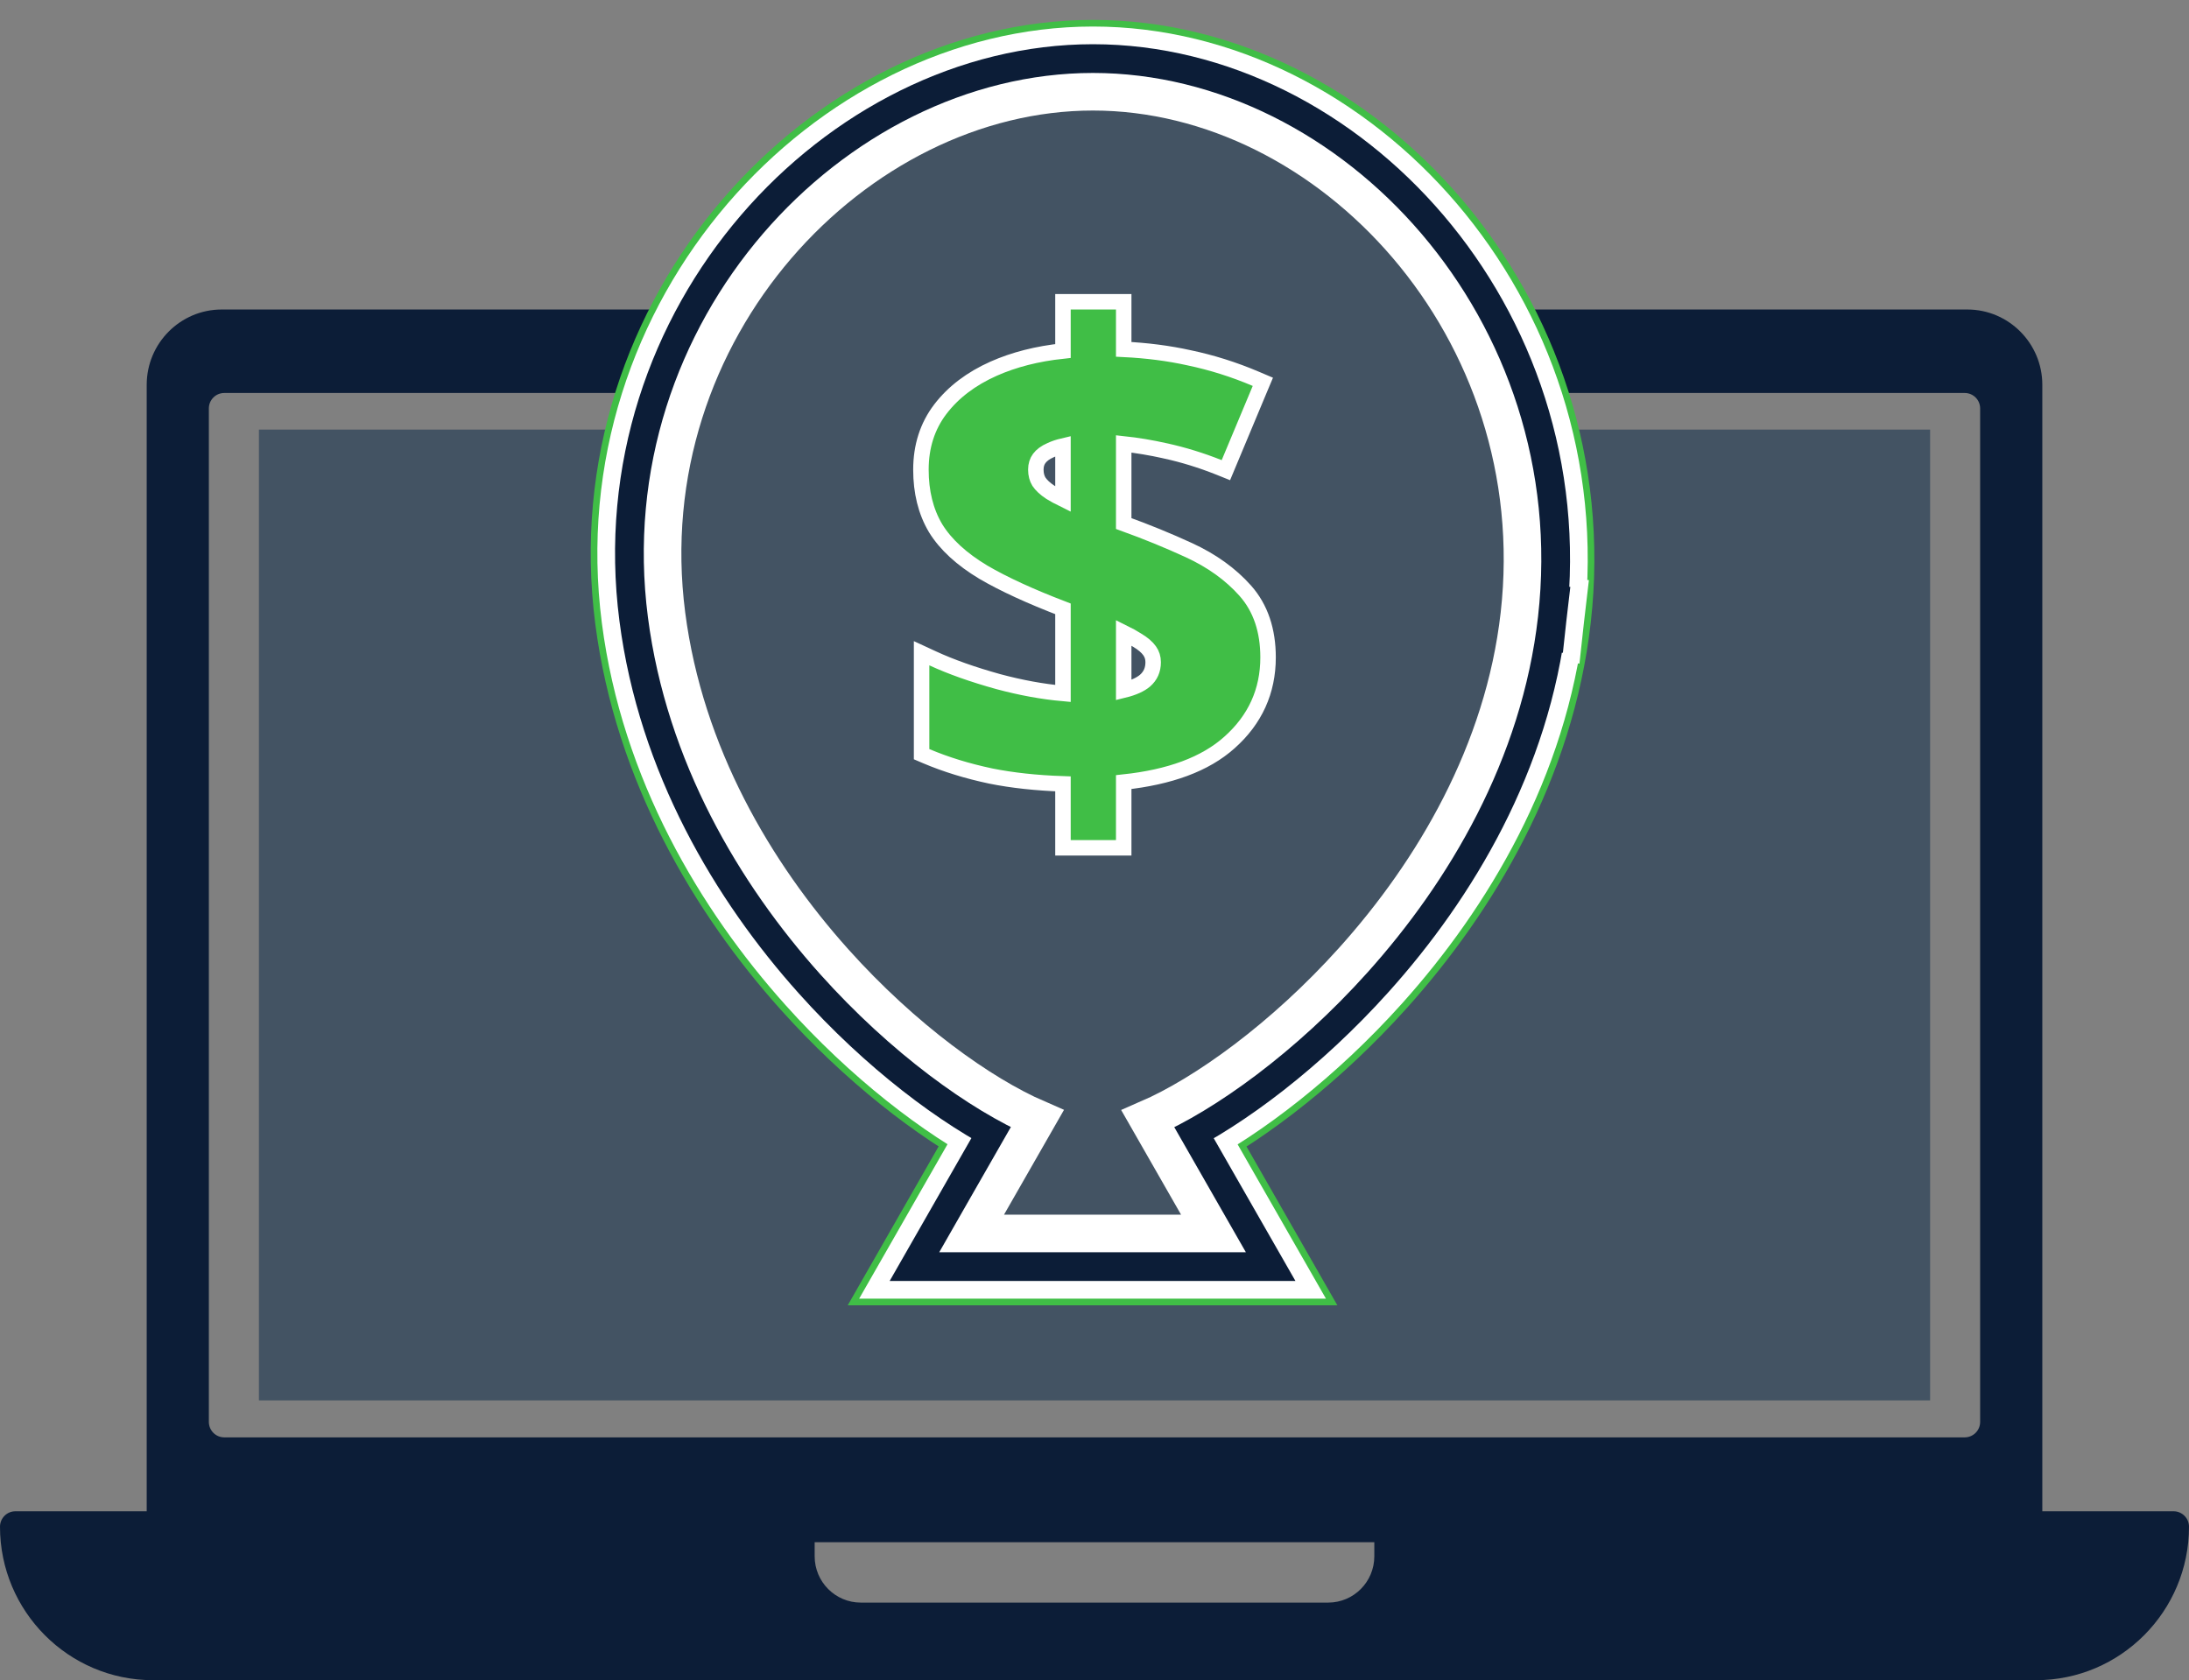 <svg width="99" height="76" viewBox="0 0 99 76" fill="none" xmlns="http://www.w3.org/2000/svg">
<rect x="0" y="0" width="99" height="76" fill="#808080" stroke="none"/>
<g clip-path="url(#clip0_3904_1521)">
<rect x="11.71" y="19.432" width="75.581" height="43.913" fill="#435363"/>
<path d="M98.796 68.565C98.665 68.434 98.488 68.36 98.303 68.36H92.366V17.405C92.366 15.528 90.844 14 88.975 14H10.026C8.156 14 6.635 15.528 6.635 17.405V68.36H0.697C0.312 68.36 0 68.674 0 69.06C0 72.886 3.101 76 6.912 76H92.088C95.899 76 99 72.886 99 69.06C99 68.874 98.927 68.696 98.796 68.565ZM9.446 18.475C9.446 18.089 9.758 17.776 10.143 17.776H88.857C89.242 17.776 89.554 18.089 89.554 18.475V64.318C89.554 64.704 89.242 65.017 88.857 65.017H10.143C9.758 65.017 9.446 64.704 9.446 64.318V18.475ZM62.155 70.396C62.155 71.553 61.221 72.491 60.069 72.491H38.931C37.778 72.491 36.844 71.553 36.844 70.396V69.76H62.155V70.396Z" fill="#0C1D37"/>
</g>
<path d="M53.593 51.128C56.191 49.745 59.31 47.334 62.097 44.233C65.806 40.104 69.165 34.49 69.907 27.933C71.444 14.352 60.93 2.95 49.43 2.95C37.961 2.95 27.194 14.353 28.956 27.966C29.814 34.591 33.153 40.192 36.833 44.3C39.591 47.38 42.662 49.754 45.233 51.122L43.629 53.925L41.874 56.993H45.408H53.414H56.949L55.194 53.925L53.593 51.128Z" fill="#435363" stroke="#40BE46" stroke-width="4.1"/>
<path d="M36.945 44.2C39.745 47.326 42.863 49.717 45.44 51.062L43.759 53.999L42.132 56.843H45.408H53.414H56.691L55.063 53.999L53.386 51.068C55.989 49.709 59.157 47.281 61.985 44.133C65.681 40.019 69.021 34.433 69.758 27.916L67.87 27.703L69.758 27.916C71.285 14.418 60.834 3.1 49.43 3.1C38.055 3.1 27.354 14.42 29.105 27.947C29.958 34.534 33.278 40.107 36.945 44.2Z" fill="#435363" stroke="white" stroke-width="3.8"/>
<path d="M37.243 43.933C40.161 47.191 43.412 49.624 45.996 50.895L44.106 54.198L42.822 56.443H45.408H53.414H56.001L54.716 54.198L52.83 50.902C55.438 49.618 58.74 47.146 61.688 43.865C65.348 39.792 68.636 34.28 69.361 27.871L67.87 27.703L69.361 27.871C70.863 14.591 60.577 3.5 49.43 3.5C38.306 3.5 27.78 14.599 29.502 27.895C30.341 34.38 33.613 39.881 37.243 43.933Z" fill="#435363" stroke="#0C1D37" stroke-width="3"/>
<path d="M51.914 50.61C54.491 49.492 58.039 46.953 61.204 43.431C64.806 39.422 68.01 34.032 68.715 27.798C70.177 14.874 60.16 4.15 49.43 4.15C38.713 4.15 28.473 14.889 30.146 27.812C30.964 34.13 34.157 39.514 37.727 43.5C40.861 46.999 44.354 49.495 46.912 50.604L44.67 54.521L43.943 55.793H45.408H53.414H54.88L54.152 54.521L51.914 50.61Z" fill="#435363" stroke="white" stroke-width="1.7"/>
<path d="M48.074 38V38.35H48.424H50.471H50.821V38V35.377C52.896 35.155 54.506 34.571 55.605 33.584C56.763 32.554 57.35 31.264 57.35 29.737C57.35 28.523 57.016 27.506 56.321 26.722C55.656 25.973 54.803 25.362 53.77 24.886C52.834 24.455 51.851 24.053 50.821 23.681V20.079C51.419 20.143 52.049 20.248 52.711 20.395L52.712 20.396C53.519 20.573 54.323 20.821 55.123 21.139L55.442 21.267L55.575 20.949L56.979 17.592L57.114 17.271L56.794 17.135C55.807 16.715 54.8 16.398 53.772 16.183C52.851 15.979 51.867 15.853 50.821 15.802V14V13.65H50.471H48.424H48.074V14V15.877C46.907 16.001 45.86 16.267 44.935 16.678C43.925 17.129 43.118 17.736 42.529 18.507L42.528 18.508C41.939 19.282 41.65 20.2 41.65 21.244C41.65 22.251 41.865 23.138 42.312 23.89L42.312 23.89L42.315 23.895C42.771 24.636 43.496 25.294 44.464 25.877L44.464 25.877L44.467 25.879C45.391 26.42 46.595 26.973 48.074 27.54V31.368C47.146 31.285 46.173 31.107 45.155 30.834C43.993 30.512 43.002 30.16 42.177 29.778L41.68 29.548V30.096V33.883V34.114L41.893 34.205C42.773 34.578 43.741 34.876 44.796 35.1L44.8 35.101C45.778 35.298 46.87 35.416 48.074 35.457V38ZM51.403 28.942L51.403 28.942L51.414 28.948C51.696 29.114 51.882 29.28 51.993 29.438C52.099 29.586 52.153 29.754 52.153 29.952C52.153 30.303 52.031 30.573 51.782 30.791C51.58 30.961 51.267 31.109 50.821 31.218V28.618C51.043 28.727 51.237 28.835 51.403 28.942ZM47.517 20.361L47.517 20.361L47.526 20.357C47.683 20.284 47.865 20.222 48.074 20.173V22.58C47.856 22.473 47.667 22.37 47.508 22.27C47.26 22.108 47.092 21.946 46.986 21.788C46.897 21.64 46.847 21.463 46.847 21.244C46.847 21.034 46.902 20.87 47.002 20.736C47.106 20.596 47.27 20.467 47.517 20.361Z" fill="#40BE46" stroke="white" stroke-width="0.7"/>
<defs>
<clipPath id="clip0_3904_1521">
<rect width="99" height="62" fill="white" transform="translate(0 14)"/>
</clipPath>
</defs>
</svg>
